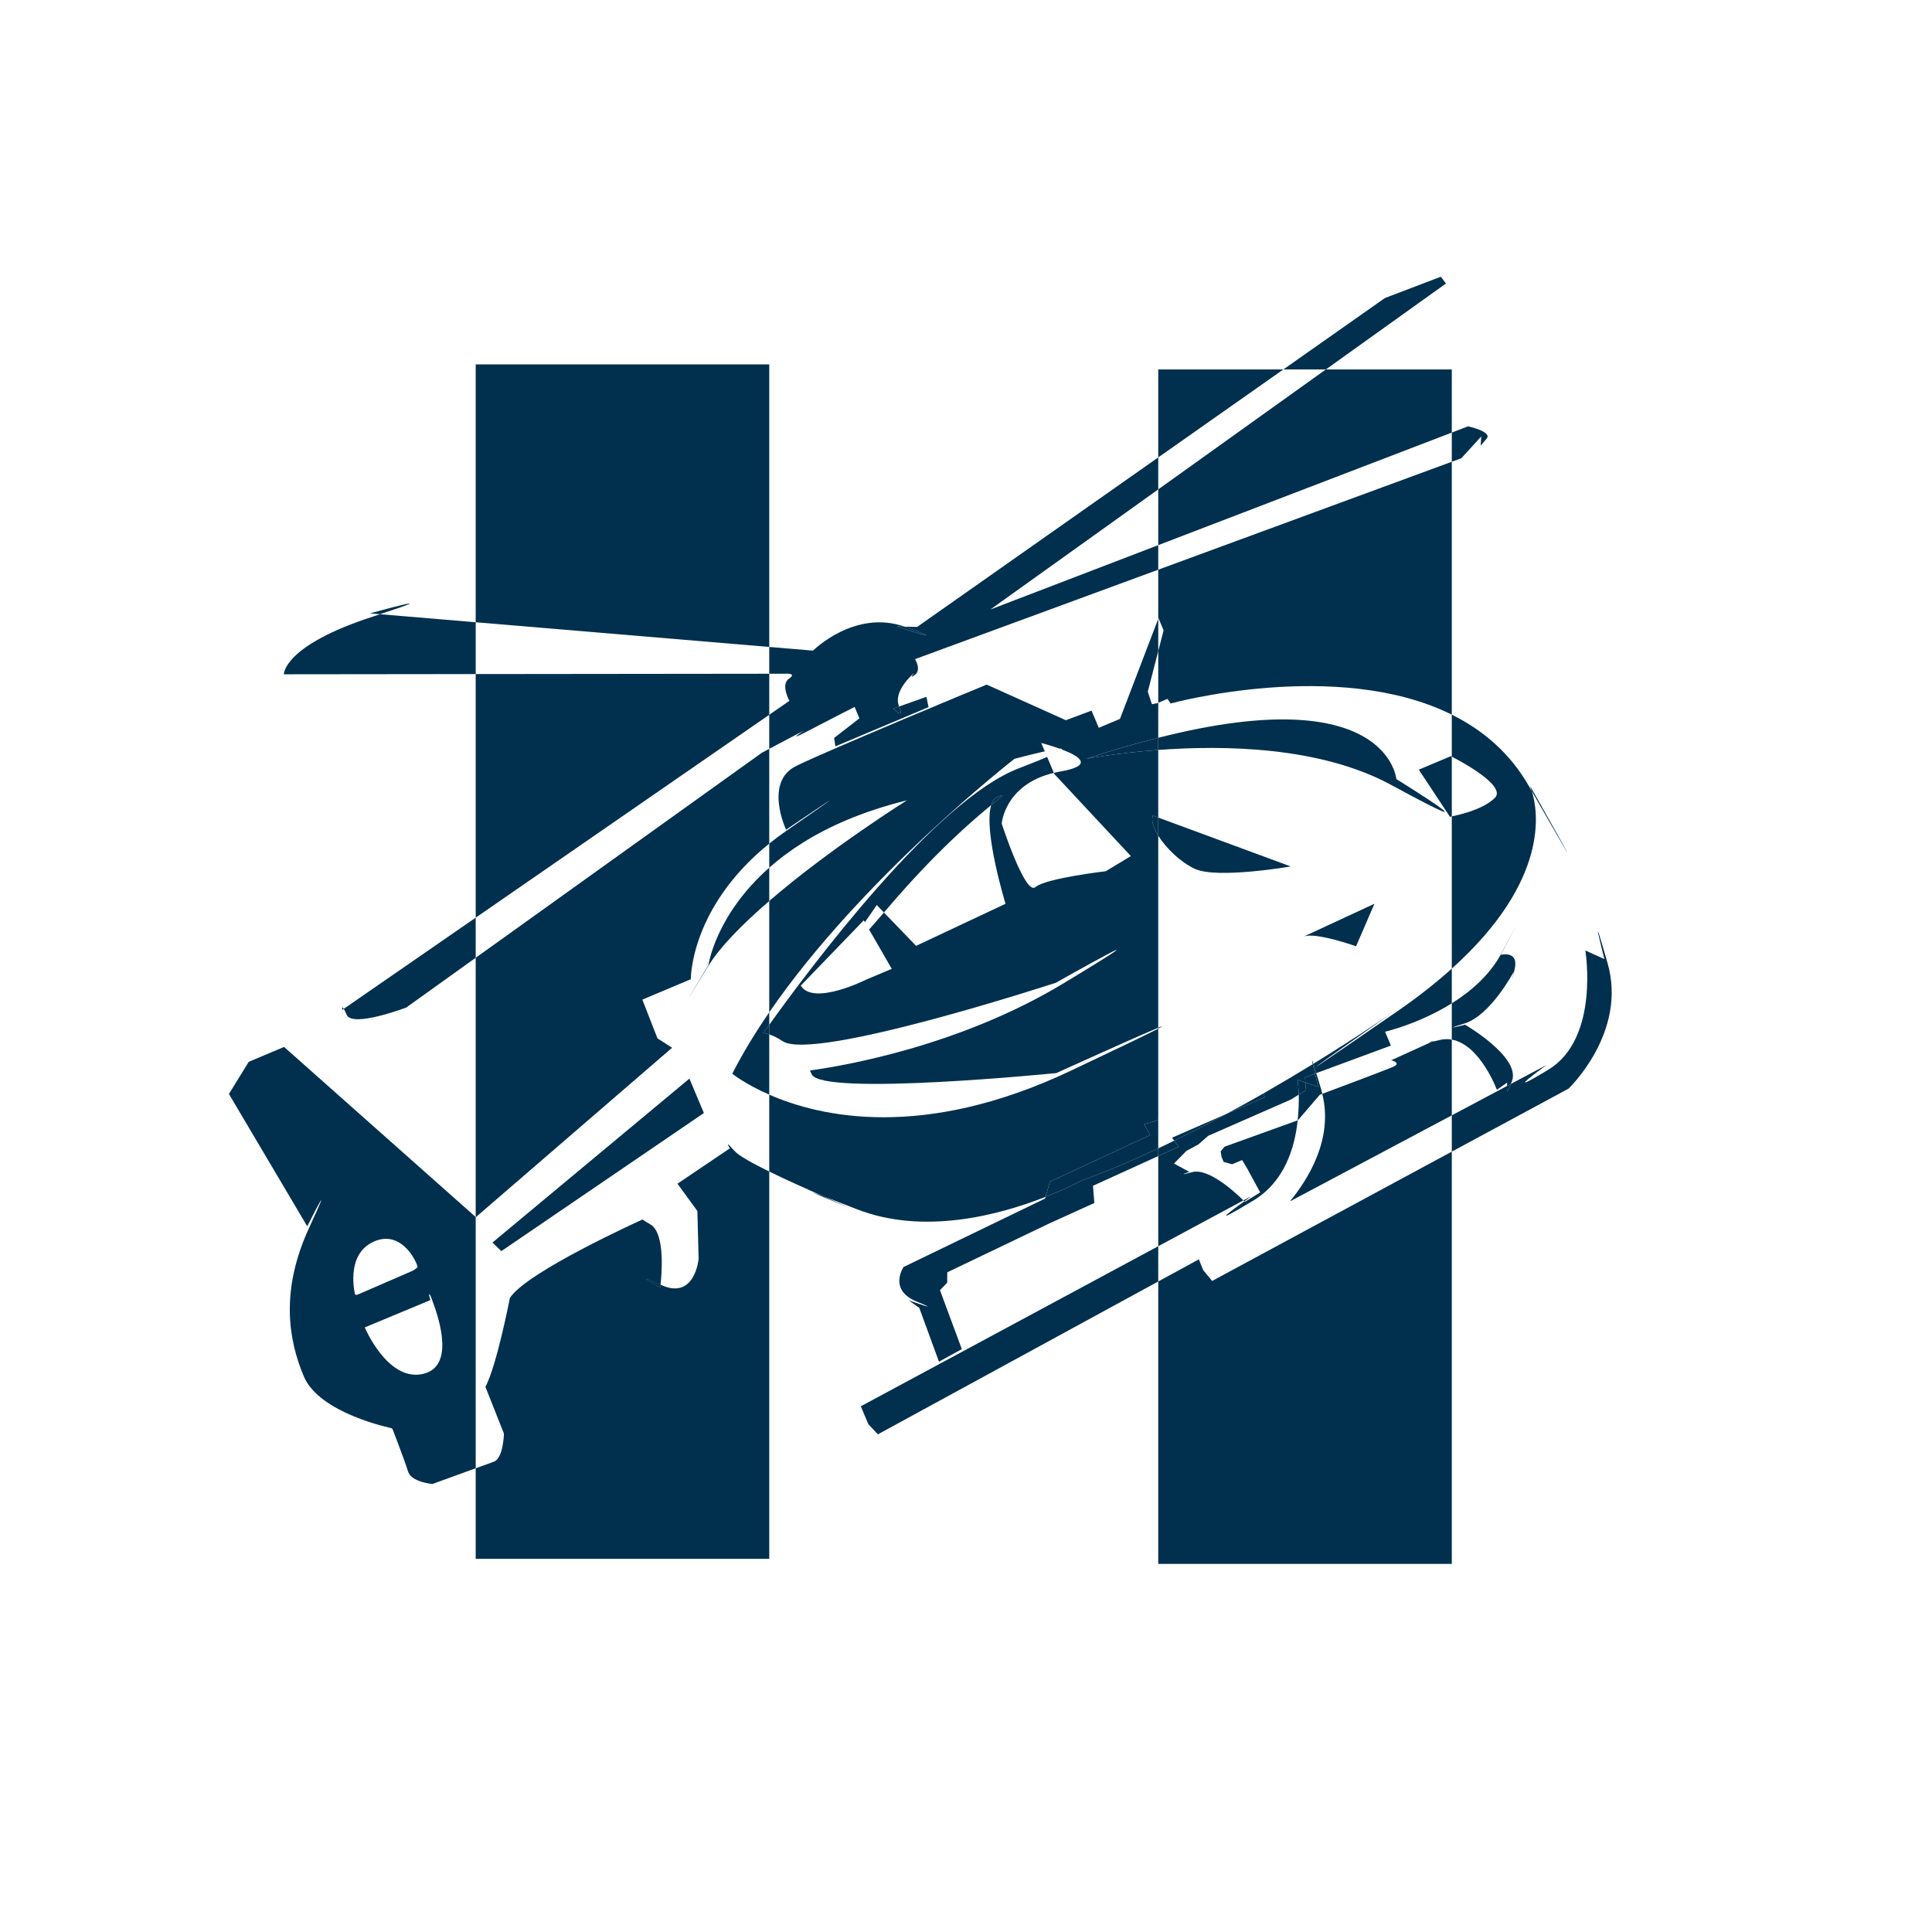 <svg xmlns="http://www.w3.org/2000/svg" version="1.1" xmlns:xlink="http://www.w3.org/1999/xlink" width="768" height="768"><svg version="1.1" viewBox="0.00 0.00 768.00 768.00" id="SvgjsSvg1134" sodipodi:docname="helitool_logo_new_7.svg" inkscape:version="1.4 (e7c3feb1, 2024-10-09)" inkscape:export-filename="helitool_logo_new_7_160.svg" inkscape:export-xdpi="20" inkscape:export-ydpi="20" xmlns:inkscape="http://www.inkscape.org/namespaces/inkscape" xmlns:sodipodi="http://sodipodi.sourceforge.net/DTD/sodipodi-0.dtd" xmlns="http://www.w3.org/2000/svg" xmlns:svg="http://www.w3.org/2000/svg">
  <defs id="SvgjsDefs1133"></defs>
  <sodipodi:namedview id="SvgjsSodipodi:namedview1132" pagecolor="#ffffff" bordercolor="#000000" borderopacity="0.25" inkscape:showpageshadow="2" inkscape:pageopacity="0.0" inkscape:pagecheckerboard="0" inkscape:deskcolor="#d1d1d1" inkscape:zoom="0.70793967" inkscape:cx="417.40845" inkscape:cy="473.20416" inkscape:window-width="1280" inkscape:window-height="747" inkscape:window-x="0" inkscape:window-y="25" inkscape:window-maximized="1" inkscape:current-layer="svg216"></sodipodi:namedview>
  <path d="m 398.268,316.123 c -0.298,0.068 -0.874,0.293 -1.738,0.656 -1.177,0.495 -1.974,1.636 -2.48,3.229 3.53,-2.898 5.116,-4.09 4.219,-3.885 z" style="display:inline;fill:#00304e;fill-opacity:1" id="SvgjsPath1131"></path>
  <path d="m 359.584,249.113 -3.076,-0.061 c 0,0 23.735,7.794 3.658,0.238 -0.196,-0.074 -0.387,-0.109 -0.582,-0.178 z" style="display:inline;fill:#00304e;stroke-width:0.265;fill-opacity:1" id="SvgjsPath1130"></path>
  <path d="m 608.908,314.463 c 0.007,0.013 0.006,0.011 0.014,0.023 0.001,0.004 0.003,0.013 0.004,0.018 32.101,55.964 -0.811,-2.291 -0.811,-2.291 0,0 0.361,0.875 0.793,2.25 z" style="display:inline;fill:#00304e;stroke-width:0.265;fill-opacity:1" id="SvgjsPath1129"></path>
  <path d="m 599.059,431.699 c -0.149,1.749 -0.146,3.803 1.52,-0.809 z" style="fill:#00304e;stroke-width:0.265;fill-opacity:1" id="SvgjsPath1128"></path>
  <path d="m 136.67,401.018 c -0.866,-1.478 -0.588,0.406 -0.588,0.406 z" style="display:inline;fill:#00304e;stroke-width:0.265;fill-opacity:1" id="SvgjsPath1127"></path>
  <path d="m 460.42,324.996 -2.117,-0.781 c -0.786,1.928 0.163,4.864 2.117,7.984 z" style="display:inline;fill:#00304e;fill-opacity:1" id="SvgjsPath1126"></path>
  <path d="m 460.42,293.281 c -8.806,2.241 -18.134,4.854 -28.658,8.361 0,0 11.769,-2.265 28.658,-3.525 z" style="display:inline;fill:#00304e;fill-opacity:1" id="SvgjsPath1125"></path>
  <path d="m 460.42,246.006 -15.207,39.756 -8.432,3.549 -2.877,-6.83 -10.203,3.816 -31.49,-14.158 c 0,0 -15.71,6.483 -33.029,13.773 v 0.012 c -17.319,7.29 -36.252,15.388 -42.711,18.574 -12.914,6.381 -3.994,25.314 -3.994,25.314 0,0 38.621,-26.179 0.172,0.406 -2.442,1.688 -4.721,3.401 -6.859,5.127 v 9.568 c 7.611,-6.715 17.521,-13.31 30.578,-18.842 v 0.002 c 7.1,-3.008 15.12,-5.697 24.158,-7.928 0,0 -30.622,19.176 -54.736,40.008 v 44.254 c 36.844,-53.666 97.494,-100.768 97.494,-100.768 0,0 6.568,-1.739 12.033,-2.969 l -1.4,-3.33 c 0,0 3.524,0.917 7.236,2.248 0.703,-0.026 1.186,0.017 0.922,0.328 6.751,2.541 13.215,6.384 -0.59,8.781 -0.894,0.145 -1.738,0.338 -2.562,0.533 l 0.195,0.463 30.422,32.615 -9.99,6.023 c 0,0 -23.867,2.775 -27.945,6.309 -4.077,3.534 -13.412,-25.244 -13.412,-25.244 0,0 1.16,-15.528 20.73,-20.166 l -2.662,-6.324 c -2.689,1.152 -6.386,2.639 -11.365,4.555 -33.365,12.795 -83.177,79.674 -99.105,101.918 v 3.832 c 1.435,0.461 3.103,1.205 5.338,2.684 12.464,8.244 108.633,-23.25 108.633,-23.25 0,0 52.074,-29.416 3.082,0.201 -41.379,25.014 -87.435,32.835 -100.871,34.686 0.208,0.434 0.446,0.934 0.68,1.49 3.752,8.914 97.244,-0.461 97.244,-0.461 0,0 32.83,-14.886 40.525,-18.01 v -76.354 c -1.955,-3.121 -2.903,-6.056 -2.117,-7.984 l 2.117,0.781 v -26.879 c -16.889,1.26 -28.658,3.525 -28.658,3.525 10.524,-3.507 19.852,-6.121 28.658,-8.361 v -13.922 l -0.34,0.143 -2.178,0.439 -1.637,-4.99 4.154,-16.115 z m -62.152,70.117 c 0.897,-0.205 -0.689,0.986 -4.219,3.885 -9.8e-4,0.003 -0.003,0.005 -0.004,0.008 -0.003,0.002 -0.007,0.008 -0.01,0.01 -3.235,10.227 5.682,39.242 5.682,39.242 l -35.559,16.719 -12.783,-13.25 c -2.534,2.977 -4.113,4.737 -5.9,6.758 l 9.012,15.633 -10.191,4.291 c 0,0 -21.028,10.569 -25.977,2.375 l 25.045,-25.961 0.447,0.754 c 2.517,-3.683 4.719,-6.816 4.719,-6.816 l 2.854,2.965 c 0.325,-0.368 0.553,-0.643 0.891,-1.037 19.474,-22.951 34.626,-35.815 41.762,-41.672 5e-4,-0.002 -5.1e-4,-0.004 0,-0.006 0.008,-0.006 0.006,-0.006 0.014,-0.012 0.506,-1.592 1.304,-2.733 2.48,-3.229 0.864,-0.364 1.44,-0.588 1.738,-0.656 z" style="display:inline;fill:#00304e;stroke-width:0.265;fill-opacity:1" id="SvgjsPath1124"></path>
  <path d="m 357.416,280.84 -2.303,0.814 c 0,0 4.627,4.867 2.303,-0.814 z" style="display:inline;fill:#00304e;stroke-width:0.265;fill-opacity:1" id="SvgjsPath1123"></path>
  <path d="m 151.041,244.156 c 28.714,-9.379 -3.934,-0.33 -3.934,-0.33 z" style="display:inline;fill:#00304e;stroke-width:0.265;fill-opacity:1" id="SvgjsPath1122"></path>
  <path d="m 189.098,267.951 v -20.594 l -38.057,-3.201 c -1.273,0.416 -1.014,0.371 -2.543,0.863 -36.021,11.606 -35.664,23.018 -35.664,23.018 z" style="display:inline;fill:#00304e;stroke-width:0.265;fill-opacity:1" id="SvgjsPath1121"></path>
  <path d="m 189.098,380.729 v -15.947 l -52.428,36.236 c 0.262,0.447 0.604,1.127 1.121,2.355 2.226,5.289 23.695,-2.861 23.695,-2.861 z" style="display:inline;fill:#00304e;stroke-width:0.265;fill-opacity:1" id="SvgjsPath1120"></path>
  <path d="M 112.924,416.176 98.867,422.094 91,434.867 l 31.129,52.607 c 0,0 12.115,-24.015 0.742,0.629 -11.373,24.643 -8.356,44.174 -2.102,59.033 6.255,14.859 35.168,20.652 35.168,20.652 0,0 5.014,13.026 6.303,17.211 1.289,4.185 9.633,4.916 9.633,4.916 0,0 9.813,-3.555 17.225,-6.258 v -99.865 z m 40.152,76.279 c 8.733,-0.291 13.314,10.825 13.02,11.797 l -24.855,10.781 c 0,0 -4.369,-16.211 7.305,-21.453 0.181,-0.082 0.357,-0.166 0.537,-0.238 1.415,-0.57 2.747,-0.845 3.994,-0.887 z m 17.395,21.402 0.002,0.004 c 0.074,-0.16 0.453,0.593 1.469,3.336 2.712,7.317 9.105,26.742 -4.508,29.102 -13.613,2.36 -22.441,-18.633 -22.441,-18.633 l 26.062,-10.844 c 0,0 -0.712,-2.713 -0.584,-2.965 z" style="display:inline;fill:#00304e;stroke-width:0.265;fill-opacity:1" id="SvgjsPath1119"></path>
  <path d="m 327.174,475.49 c -0.002,-7e-4 -0.004,-0.001 -0.006,-0.002 -13.036,-4.951 10.83,4.795 10.83,4.795 0,0 -6.749,-3.013 -10.824,-4.793 z" style="display:inline;fill:#00304e;stroke-width:0.265;fill-opacity:1" id="SvgjsPath1118"></path>
  <path d="m 460.42,445.127 v -36.221 c -3.689,1.909 -13.71,6.762 -34.906,16.789 -58.496,27.673 -99.407,18.332 -119.725,9.453 v 30.555 c 7.023,3.446 15.218,7.094 21.385,9.787 2.953,1.122 5.607,2.128 13.344,5.158 26.686,10.451 56.722,2.36 75.105,-4.893 l 1.699,-5.996 39.877,-18.553 -2.393,-4.291 4.711,-1.396 z" style="display:inline;fill:#00304e;stroke-width:0.265;fill-opacity:1" id="SvgjsPath1117"></path>
  <path d="m 460.42,456.492 v -11.365 l -0.902,0.393 -4.711,1.396 2.393,4.291 -39.877,18.553 -1.699,5.996 c 6.735,-2.657 12.009,-5.203 14.834,-6.682 1.751,-0.66 1.419,-0.52 3.457,-1.275 8.779,-3.257 17.669,-7.175 26.506,-11.307 z" style="fill:#00304e;stroke-width:0.265;fill-opacity:1" id="SvgjsPath1116"></path>
  <path d="m 460.42,459.553 v -3.061 c -8.837,4.131 -17.727,8.049 -26.506,11.307 -2.038,0.755 -1.706,0.615 -3.457,1.275 -2.825,1.479 -8.099,4.025 -14.834,6.682 l -0.195,0.688 -56.25,27.211 c 0,0 -6.185,9.08 5.186,13.713 11.37,4.633 -3.133,-0.447 -3.133,-0.447 l 4.184,2.947 7.842,21.428 9.08,-5 -8.682,-23.426 2.869,-2.975 0.027,-4.133 40.666,-19.473 17.795,-8.078 -0.527,-6.844 z" style="fill:#00304e;stroke-width:0.265;fill-opacity:1" id="SvgjsPath1115"></path>
  <path d="m 460.42,509.404 v -14.016 l -118.236,63.635 3.004,7.137 3.789,4.008 z" style="fill:#00304e;stroke-width:0.265;fill-opacity:1" id="SvgjsPath1114"></path>
  <path d="m 577.111,443.365 v 14.424 l 46.391,-25.033 c 0,0 23.455,-22.222 15.549,-49.854 -7.906,-27.632 -1.275,-1.641 -1.275,-1.641 l -7.578,-3.426 c 0,0 5.831,34.899 -14.68,47.359 -20.511,12.461 -0.73,-1.857 -0.73,-1.857 l -14.209,7.553 c -1.666,4.612 -1.669,2.558 -1.52,0.809 z" style="display:inline;fill:#00304e;stroke-width:0.254;fill-opacity:1" id="SvgjsPath1113"></path>
  <path d="m 577.111,398.834 v 14.43 c 11.28,2.006 17.932,19.953 17.932,19.953 l 4.08,-2.896 c 0,0 -0.018,0.829 -0.065,1.379 l 1.52,-0.809 c 0.204,-0.563 0.285,-0.602 0.545,-1.412 3.054,-9.528 -18.738,-22.137 -18.738,-22.137 0,0 -10.634,2.709 -0.211,-0.5 10.423,-3.21 19.584,-20.607 19.584,-20.607 0,0 -1.686,7.187 0.289,-0.709 1.975,-7.895 -5.447,-5.949 -5.447,-5.949 0,0 12.767,-24.214 0.289,-0.711 -4.607,8.677 -12.128,15.181 -19.777,19.969 z" style="fill:#00304e;stroke-width:0.265;fill-opacity:1" id="SvgjsPath1112"></path>
  <path d="m 577.111,284.088 v 16.705 c 1.189,0.601 22.242,11.332 17.094,16.414 -5.016,4.952 -15.897,7.084 -17.094,7.312 v 60.518 c 39.117,-35.156 34.271,-62.807 31.814,-70.533 -0.005,-0.008 -0.003,-0.005 -0.008,-0.014 -0.005,-0.017 -0.005,-0.011 -0.01,-0.027 -0.638,-1.104 -0.507,-0.84 -1.203,-2.078 -7.553,-13.176 -18.328,-22.203 -30.594,-28.297 z" style="display:inline;fill:#00304e;stroke-width:0.265;fill-opacity:1" id="SvgjsPath1111"></path>
  <path d="m 577.111,171.953 v 11.602 l 3.793,-1.395 7.912,-8.666 -0.24,3.658 2.385,-2.783 c 2.386,-2.783 -7.395,-4.891 -7.395,-4.891 z" style="display:inline;fill:#00304e;stroke-width:0.265;fill-opacity:1" id="SvgjsPath1110"></path>
  <path d="m 460.42,194.539 v -12.713 l -95.842,67.385 -4.994,-0.098 c 0.195,0.069 0.386,0.104 0.582,0.178 20.077,7.556 -3.658,-0.238 -3.658,-0.238 l 3.076,0.061 c -19.818,-7.013 -36.393,9.518 -36.393,9.518 l -17.402,-1.463 v 10.654 l 6.15,-0.008 c 0,0 5.168,-0.395 1.709,1.949 -3.458,2.345 0.158,8.826 0.158,8.826 l -8.018,5.541 v 13.535 l 13.861,-7.309 c 0,0 -7.675,5.008 1.072,0.438 8.746,-4.573 19.004,-9.779 19.004,-9.779 l 1.908,4.533 -10.059,7.791 0.518,3.34 37.016,-15.582 -0.836,-4.096 -10.857,3.838 c 2.324,5.681 -2.303,0.814 -2.303,0.814 l 2.303,-0.814 c -0.031,-0.075 -0.004,-0.062 -0.037,-0.141 -2.544,-6.043 6.006,-13.199 6.006,-13.199 0,0 -2.388,2.783 0.316,0.756 2.703,-2.027 0.041,-6.242 0.041,-6.242 l 96.678,-35.549 v -9.762 l -66.74,25.594 z" style="display:inline;fill:#00304e;stroke-width:0.265;fill-opacity:1" id="SvgjsPath1109"></path>
  <path d="m 572.76,110 -22.225,8.467 -40.381,28.391 h 16.9 l 47.73,-34.154 z" style="display:inline;fill:#00304e;stroke-width:0.265;fill-opacity:1" id="SvgjsPath1108"></path>
  <path d="m 257.266,508.508 c -1.794,-0.473 5.203,3.332 5.203,3.332 0,0 0.075,-0.858 0.105,-1.133 -3.136,-1.408 -4.711,-2.041 -5.309,-2.199 z" style="fill:#00304e;fill-opacity:1" id="SvgjsPath1107"></path>
  <path d="m 274.049,428.768 -78.289,65.16 3.531,3.41 80.514,-54.896 z" style="fill:#00304e;fill-opacity:1" id="SvgjsPath1106"></path>
  <path d="m 305.789,358.154 v -13.24 c -21.36,18.846 -24.162,38.65 -24.162,38.65 0,0 -16.876,28.113 -0.346,0.85 4.953,-8.168 14.192,-17.348 24.508,-26.26 z" style="fill:#00304e;fill-opacity:1" id="SvgjsPath1105"></path>
  <path d="m 305.789,407.381 c -0.595,0.831 -1.924,2.579 -2.42,3.277 0.646,0.002 1.523,0.266 2.42,0.555 z" style="fill:#00304e;fill-opacity:1" id="SvgjsPath1104"></path>
  <path d="m 305.789,435.148 v -23.936 c -0.897,-0.288 -1.774,-0.553 -2.42,-0.555 0.496,-0.698 1.825,-2.446 2.42,-3.277 v -4.973 c -5.52,8.04 -10.531,16.219 -14.697,24.418 0,0 5.056,4.109 14.697,8.322 z" style="fill:#00304e;fill-opacity:1" id="SvgjsPath1103"></path>
  <path d="m 189.098,247.357 116.691,9.811 v -112.309 h -116.691 z" style="fill:#00304e;fill-opacity:1" id="SvgjsPath1102"></path>
  <path d="m 189.098,364.781 116.691,-80.65 v -16.309 l -116.691,0.129 z" style="fill:#00304e;fill-opacity:1" id="SvgjsPath1101"></path>
  <path d="m 189.098,483.793 0.051,0.045 78.021,-67.344 -5.809,-3.713 -6.025,-15.418 19.275,-8.113 c 0,0 -0.355,-28.455 31.178,-53.904 v -37.68 l -2.877,1.518 -113.814,81.545 z" style="fill:#00304e;fill-opacity:1" id="SvgjsPath1100"></path>
  <path d="m 257.266,508.508 c -1.794,-0.473 5.203,3.332 5.203,3.332 0,0 0.075,-0.858 0.105,-1.133 -3.136,-1.408 -4.711,-2.041 -5.309,-2.199 z" style="fill:#00304e;fill-opacity:1" id="SvgjsPath1099"></path>
  <path d="m 289.434,454.941 c -0.329,-0.068 0.713,1.527 0.713,1.527 l -20.844,14.068 7.918,10.865 0.49,19.008 c 0,0 -1.42,16.473 -14.826,10.422 -0.186,-0.076 -0.146,-0.042 -0.311,-0.127 0.346,-3.011 2.096,-20.396 -3.994,-23.955 -1.651,-0.964 -2.633,-1.579 -3.191,-1.973 -1.782,0.806 -46.118,20.905 -52.711,31.197 -0.003,0.018 -5.148,26.727 -9.719,35.328 l 7.369,18.607 c 0,0 -0.233,9.545 -3.848,11.066 -1.084,0.456 -4.206,1.523 -7.383,2.682 v 36.014 h 116.691 V 465.703 c -6.571,-3.225 -12.126,-6.274 -13.764,-8.141 -1.704,-1.942 -2.395,-2.581 -2.592,-2.621 z m -32.168,53.566 c 0.598,0.158 2.172,0.791 5.309,2.199 -0.031,0.275 -0.105,1.133 -0.105,1.133 0,0 -6.997,-3.805 -5.203,-3.332 z" style="fill:#00304e;fill-opacity:1" id="SvgjsPath1098"></path>
  <path d="m 546.365,359.252 -28.154,13.061 c 4.594,-1.934 20.846,3.844 20.846,3.844 z" style="display:inline;fill:#00304e;fill-opacity:1" id="SvgjsPath1097"></path>
  <path d="M 460.42,181.826 510.154,146.857 H 460.42 Z" style="display:inline;fill:#00304e;fill-opacity:1" id="SvgjsPath1096"></path>
  <path d="m 569.107,414.148 1.195,-0.543 c 0,0 -4.202,1.231 -1.195,0.543 z" style="display:inline;fill:#00304e;fill-opacity:1" id="SvgjsPath1095"></path>
  <path d="m 518.926,430.309 5.08,1.764 c 0,0 -0.715,-2.98 -1.283,-5.297 l -3.957,1.461 z" style="display:inline;fill:#00304e;fill-opacity:1" id="SvgjsPath1094"></path>
  <path d="m 516.271,435.145 2.889,-1.775 -0.234,-3.061 -3.121,-1.084 c 0,0 0.337,2.316 0.467,5.92 z" style="display:inline;fill:#00304e;fill-opacity:1" id="SvgjsPath1093"></path>
  <path d="m 494.646,477.537 c 0.96,-0.689 2.809,-2.08 2.809,-2.08 l -3.189,1.717 c 0.074,0.073 0.353,0.335 0.381,0.363 z" style="display:inline;fill:#00304e;fill-opacity:1" id="SvgjsPath1092"></path>
  <path d="m 515.84,445.357 -29.029,10.459 -1.578,1.844 0.342,2.211 0.842,2 3.344,0.947 4,-1.684 1.975,3.289 5.209,9.582 -6.082,3.736 c 0,0 -0.199,-0.189 -0.215,-0.205 -4.649,3.337 -15.408,11.172 3.561,-0.295 12.499,-7.556 16.49,-21.073 17.633,-31.885 z" style="display:inline;fill:#00304e;fill-opacity:1" id="SvgjsPath1091"></path>
  <path d="m 523.229,426.59 -0.506,0.186 c 0.568,2.317 1.283,5.297 1.283,5.297 l -5.08,-1.764 0.234,3.061 -2.889,1.775 c 0.099,2.746 -0.021,6.328 -0.432,10.213 l 0.109,-0.039 8.688,-10.133 c 0,0 0.92,-0.351 0.975,-0.371 -0.102,-0.404 -0.142,-0.801 -0.26,-1.207 -1.183,-4.072 -1.524,-5.076 -2.123,-7.018 z" style="display:inline;fill:#00304e;fill-opacity:1" id="SvgjsPath1090"></path>
  <path d="m 521.816,423.031 c 0.277,1.267 0.505,2.106 0.906,3.744 l 0.506,-0.186 c -0.319,-1.033 -0.946,-3.185 -1.131,-3.732 -0.095,0.059 -0.186,0.115 -0.281,0.174 z" style="display:inline;fill:#00304e;fill-opacity:1" id="SvgjsPath1089"></path>
  <path d="m 521.816,423.031 c 0.096,-0.059 0.186,-0.115 0.281,-0.174 -0.643,-1.904 -0.668,-1.594 -0.281,0.174 z" style="display:inline;fill:#00304e;fill-opacity:1" id="SvgjsPath1088"></path>
  <path d="m 487.439,442.842 -21.555,9.418 0.875,1.166 c 7.078,-3.442 13.949,-6.947 20.68,-10.584 z" style="display:inline;fill:#00304e;fill-opacity:1" id="SvgjsPath1087"></path>
  <path d="m 502.385,434.564 c -4.815,2.765 -9.785,5.489 -14.945,8.277 l 15.244,-6.66 c 0,0 -0.215,-1.032 -0.299,-1.617 z" style="display:inline;fill:#00304e;fill-opacity:1" id="SvgjsPath1086"></path>
  <path d="m 460.42,408.553 v 0.354 c 2.288,-1.184 1.949,-1.145 0,-0.354 z" style="display:inline;fill:#00304e;fill-opacity:1" id="SvgjsPath1085"></path>
  <path d="m 460.42,324.996 v 7.203 c 3.193,5.098 9.087,10.692 14.619,13.209 8.919,4.057 38.043,-0.98 38.043,-0.98 z" style="display:inline;fill:#00304e;fill-opacity:1" id="SvgjsPath1084"></path>
  <path d="m 460.42,293.281 v 4.836 c 25.992,-1.939 64.369,-1.428 92.641,13.93 46.641,25.336 2.012,-2.346 2.012,-2.346 0,0 -3.361,-39.648 -94.652,-16.42 z" style="display:inline;fill:#00304e;fill-opacity:1" id="SvgjsPath1083"></path>
  <path d="m 460.42,459.553 8.15,-3.713 -1.811,-2.414 c -2.115,1.029 -4.21,2.071 -6.34,3.066 z" style="display:inline;fill:#00304e;fill-opacity:1" id="SvgjsPath1082"></path>
  <path d="m 460.42,495.389 33.846,-18.215 c -1.602,-1.6 -13.351,-13.068 -20.275,-11.252 -7.423,1.946 -1.211,-0.078 -1.211,-0.078 l -6.105,-3.316 4.949,-5.027 4.789,-2.604 3.869,-3.396 32.797,-14.393 3.193,-1.963 c -0.13,-3.604 -0.467,-5.92 -0.467,-5.92 l 3.121,1.084 -0.16,-2.072 3.957,-1.461 c -0.402,-1.638 -0.629,-2.477 -0.906,-3.744 -5.966,3.67 -12.413,7.504 -19.432,11.533 0.084,0.585 0.299,1.617 0.299,1.617 l -15.244,6.66 c -6.731,3.637 -13.601,7.141 -20.68,10.584 l 1.811,2.414 -8.15,3.713 z" style="display:inline;fill:#00304e;fill-opacity:1" id="SvgjsPath1081"></path>
  <path d="m 577.111,457.789 -95.27,51.408 -3.562,-4.312 -1.713,-4.283 -16.146,8.803 v 112.268 h 116.691 z" style="display:inline;fill:#00304e;fill-opacity:1" id="SvgjsPath1080"></path>
  <path d="m 577.111,413.264 c -1.607,-0.286 -3.309,-0.248 -5.098,0.211 -3.343,0.859 -1.992,0.465 -2.906,0.674 l -16.098,7.326 c 0,0 4.553,1.027 0.553,2.711 -3.866,1.627 -26.378,10.041 -27.951,10.629 4.543,17.934 -5.746,34.135 -12.867,42.766 l 64.367,-34.215 z" style="display:inline;fill:#00304e;fill-opacity:1" id="SvgjsPath1079"></path>
  <path d="m 577.111,385.037 c -6.084,5.468 -13.146,11.102 -21.537,16.887 -72.184,49.769 -1.371,0.113 -1.371,0.113 0,0 -13.032,9.078 -32.105,20.82 0.185,0.547 0.812,2.7 1.131,3.732 l 29.676,-10.957 -2.316,-5.502 c 0,0 13.453,-3.117 26.523,-11.297 z" style="display:inline;fill:#00304e;fill-opacity:1" id="SvgjsPath1078"></path>
  <path d="m 577.111,300.793 c -0.034,-0.017 -0.385,-0.207 -0.385,-0.207 l -12.738,5.361 12.395,18.76 c 0,0 0.662,-0.175 0.729,-0.188 z" style="display:inline;fill:#00304e;fill-opacity:1" id="SvgjsPath1077"></path>
  <path d="m 577.111,183.555 -116.691,42.91 v 19.541 l 0.1,-0.26 2.031,4.824 -2.131,8.266 v 20.523 l 3.674,-1.547 1.25,1.836 c 0,0 66.244,-18.178 111.768,4.439 z" style="display:inline;fill:#00304e;fill-opacity:1" id="SvgjsPath1076"></path>
  <path d="m 527.055,146.857 -66.635,47.682 v 22.164 l 116.691,-44.75 v -25.096 z" style="display:inline;fill:#00304e;fill-opacity:1" id="SvgjsPath1075"></path>
  <path style="fill:#00304e;fill-opacity:1;stroke-width:1.413" d="m 166.901,587.513 c -2.452,-1.031 -4.458,-2.517 -4.458,-3.302 0,-0.785 -1.312,-4.934 -2.915,-9.22 -2.677,-7.156 -3.396,-7.921 -8.805,-9.378 -7.564,-2.037 -19.129,-7.823 -23.378,-11.696 -5.026,-4.582 -8.492,-12.402 -10.383,-23.433 -2.197,-12.815 -0.077,-26.091 6.654,-41.662 5.097,-11.79 5.539,-15.486 0.95,-7.94 l -2.715,4.465 -13.155,-22.316 c -7.235,-12.274 -13.963,-23.589 -14.951,-25.145 -1.548,-2.437 -1.24,-3.723 2.221,-9.284 3.044,-4.891 5.578,-7.051 10.459,-8.915 l 6.441,-2.46 37.501,33.328 37.501,33.328 -0.001,49.75 -0.001,49.75 -8.254,3.002 c -7.277,2.647 -8.781,2.78 -12.712,1.128 z m 6.385,-43.802 c 3.297,-3.297 3.582,-4.432 2.927,-11.655 -0.939,-10.358 -4.901,-20.304 -6.77,-16.996 -0.716,1.267 -6.407,4.361 -12.646,6.876 -6.239,2.515 -11.633,5.04 -11.986,5.612 -1.195,1.934 7.656,14.153 12.306,16.988 6.35,3.872 11.748,3.596 16.17,-0.825 z m -6.897,-40.546 c 0.228,-1.091 -1.457,-3.988 -3.745,-6.437 -8.414,-9.007 -20.97,-4.192 -22.411,8.594 -1.282,11.371 -0.724,11.595 13.319,5.351 6.832,-3.038 12.609,-6.416 12.837,-7.507 z" id="SvgjsPath1074"></path>
</svg><style>@media (prefers-color-scheme: light) { :root { filter: none; } }
@media (prefers-color-scheme: dark) { :root { filter: invert(100%); } }
</style></svg>